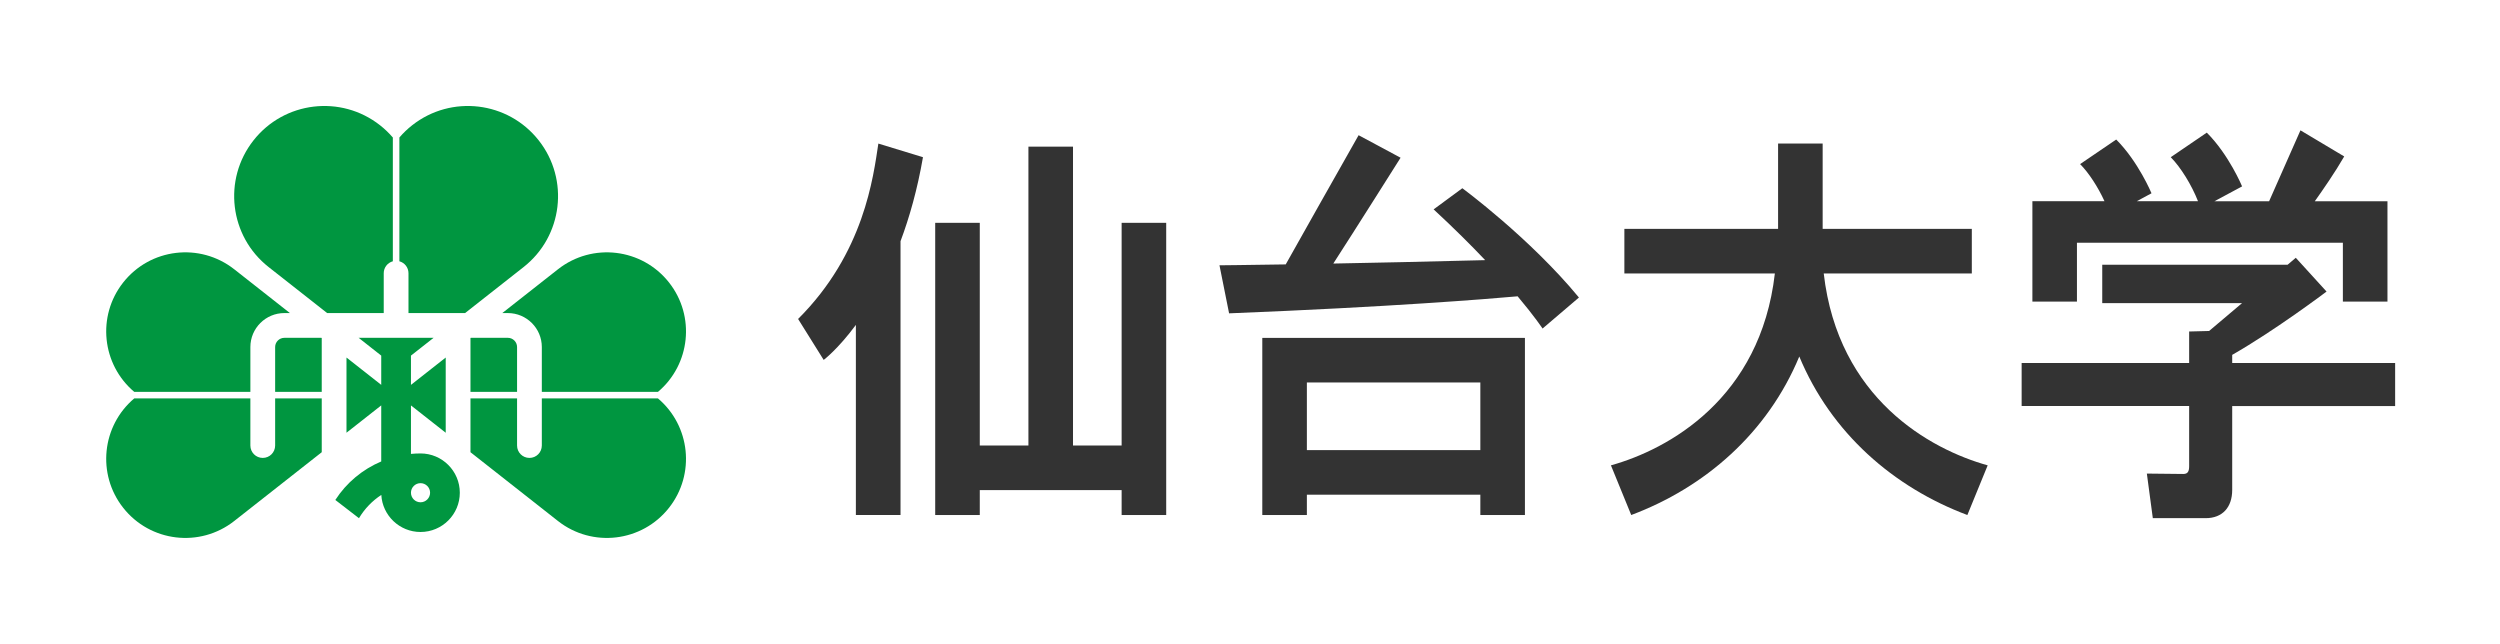 <?xml version="1.0" encoding="UTF-8"?>
<svg id="b" data-name="レイヤー 2" xmlns="http://www.w3.org/2000/svg" width="291.148" height="75" viewBox="0 0 291.148 75">
  <defs>
    <style>
      .d {
        fill: none;
      }

      .e {
        fill: #009640;
      }

      .f {
        fill: #333;
      }
    </style>
  </defs>
  <g id="c" data-name="img">
    <rect class="d" width="291.148" height="75"/>
    <g>
      <path class="e" d="M48.974,52.808c-.374,0-.745,.018-1.114,.054v-5.647l4.048,3.182v-8.758l-4.048,3.183v-3.409l2.634-2.071h-8.728l2.633,2.071v3.408l-4.047-3.182v8.756l4.047-3.182v6.528c-2.164,.915-4.046,2.466-5.347,4.485l2.754,2.123c.657-1.105,1.554-2.026,2.601-2.711,.134,2.403,2.131,4.317,4.567,4.317,2.523,0,4.575-2.051,4.575-4.573s-2.052-4.575-4.575-4.575Zm0,5.688c-.614,0-1.114-.5-1.114-1.113,0-.614,.5-1.114,1.114-1.114,.614,0,1.114,.499,1.114,1.114,0,.613-.5,1.113-1.114,1.113Z"/>
      <g>
        <path class="e" d="M45.749,16.014c-.441-.513-.935-.991-1.487-1.425-4.559-3.584-11.161-2.794-14.745,1.765-3.584,4.559-2.794,11.161,1.765,14.745l6.817,5.36h6.59v-4.642c0-.664,.449-1.221,1.061-1.389v-14.415Z"/>
        <path class="e" d="M62.743,16.354c-3.584-4.559-10.186-5.349-14.744-1.765-.552,.434-1.047,.912-1.487,1.425v14.415c.611,.167,1.06,.725,1.06,1.389v4.642h6.59l6.818-5.36c4.558-3.584,5.349-10.186,1.764-14.745Z"/>
      </g>
      <g>
        <path class="e" d="M15.633,45.636h13.526v-5.22c0-2.182,1.775-3.957,3.958-3.957h.647l-6.408-5.039-.077-.06c-4.001-3.146-9.794-2.454-12.939,1.547-3.077,3.913-2.479,9.541,1.293,12.728Z"/>
        <path class="e" d="M32.043,40.416v5.22h5.426v-6.264l-.038-.029h-4.314c-.592,0-1.074,.482-1.074,1.074Z"/>
        <path class="e" d="M32.043,46.4v5.487c0,.797-.646,1.442-1.443,1.442-.796,0-1.442-.645-1.442-1.442v-5.487H15.633c-3.773,3.188-4.37,8.815-1.293,12.728,3.145,4.001,8.938,4.694,12.939,1.548l.077-.061,10.114-7.951v-6.264h-5.426Z"/>
      </g>
      <g>
        <path class="e" d="M60.217,45.636v-5.22c0-.592-.482-1.074-1.074-1.074h-4.315l-.037,.029v6.264h5.426Z"/>
        <path class="e" d="M63.1,40.416v5.22h13.527c3.773-3.188,4.371-8.815,1.294-12.728-3.146-4.001-8.939-4.693-12.94-1.547l-.077,.06-6.408,5.039h.648c2.182,0,3.957,1.775,3.957,3.957Z"/>
        <path class="e" d="M76.627,46.4h-13.527v5.487c0,.797-.645,1.442-1.441,1.442-.797,0-1.442-.645-1.442-1.442v-5.487h-5.426v6.264l10.112,7.951,.077,.061c4.001,3.146,9.794,2.453,12.94-1.548,3.077-3.914,2.479-9.541-1.294-12.728Z"/>
      </g>
    </g>
    <g>
      <path class="f" d="M278.936,42.271h-18.975v-.944c5.041-2.879,10.987-7.372,10.987-7.372l-3.583-3.934-.948,.806h-21.592v4.475h16.282l-3.84,3.244-2.321,.06v3.665h-19.508v5.014h19.508v6.996c0,.611-.153,.917-.679,.917-.803,0-4.246-.046-4.246-.046l.694,5.192h6.159c1.938,0,3.086-1.25,3.086-3.29v-9.768h18.975v-5.014Z"/>
      <path class="f" d="M172.4,39.351h-25.394v20.628h5.191v-2.367h20.203v2.367h5.191v-20.628h-5.191Zm-20.203,13.069v-7.878h20.203v7.878h-20.203Z"/>
      <path class="f" d="M241.876,28.269h30.973v6.858h5.193v-11.691h-8.462c.931-1.309,2.37-3.384,3.425-5.217l-5.096-3.04-3.65,8.257h-6.366l3.218-1.729s-1.517-3.667-4.11-6.261l-4.198,2.862c1.151,1.158,2.445,3.252,3.174,5.128h-7.136l1.72-.926s-1.519-3.665-4.109-6.259l-4.206,2.861c.998,.996,2.093,2.679,2.841,4.324h-8.397v11.691h5.189v-6.858Z"/>
      <polygon class="f" points="130.624 51.884 124.961 51.884 124.961 17.078 119.769 17.078 119.769 51.884 114.104 51.884 114.104 25.95 108.913 25.95 108.913 59.979 114.104 59.979 114.104 57.077 130.624 57.077 130.624 59.979 135.815 59.979 135.815 25.95 130.624 25.95 130.624 51.884"/>
      <path class="f" d="M102.293,16.72c-.592,3.872-1.638,12.745-9.347,20.426l2.98,4.77s1.652-1.241,3.748-4.078v22.142h5.2V28.09c1.041-2.775,1.963-6.023,2.615-9.781l-5.198-1.589Z"/>
      <path class="f" d="M170.303,21.921l-3.344,2.462c2.364,2.187,4.353,4.171,6.005,5.912-6.953,.18-12.909,.308-17.689,.398,2.396-3.698,7.835-12.324,7.835-12.324l-4.887-2.623c-2.486,4.37-7.04,12.47-8.488,15.046-4.995,.08-7.716,.104-7.716,.104l1.12,5.595c18.773-.747,30.079-1.669,33.603-1.983,2.018,2.402,2.903,3.753,2.903,3.753l4.237-3.612c-5.746-6.968-13.578-12.726-13.578-12.726Z"/>
      <path class="f" d="M212.392,31.844h17.244v-5.191h-17.371v-9.934h-5.191v9.934h-17.901v5.191h17.526c-1.672,14.584-12.4,20.485-19.091,22.35l2.364,5.785c8.598-3.226,15.87-9.548,19.572-18.461,3.701,8.914,10.979,15.235,19.573,18.461l2.366-5.785c-6.691-1.865-17.419-7.766-19.093-22.35Z"/>
    </g>
    <rect class="d" x="12.5" y="12.5" width="266.151" height="50"/>
  </g>
</svg>